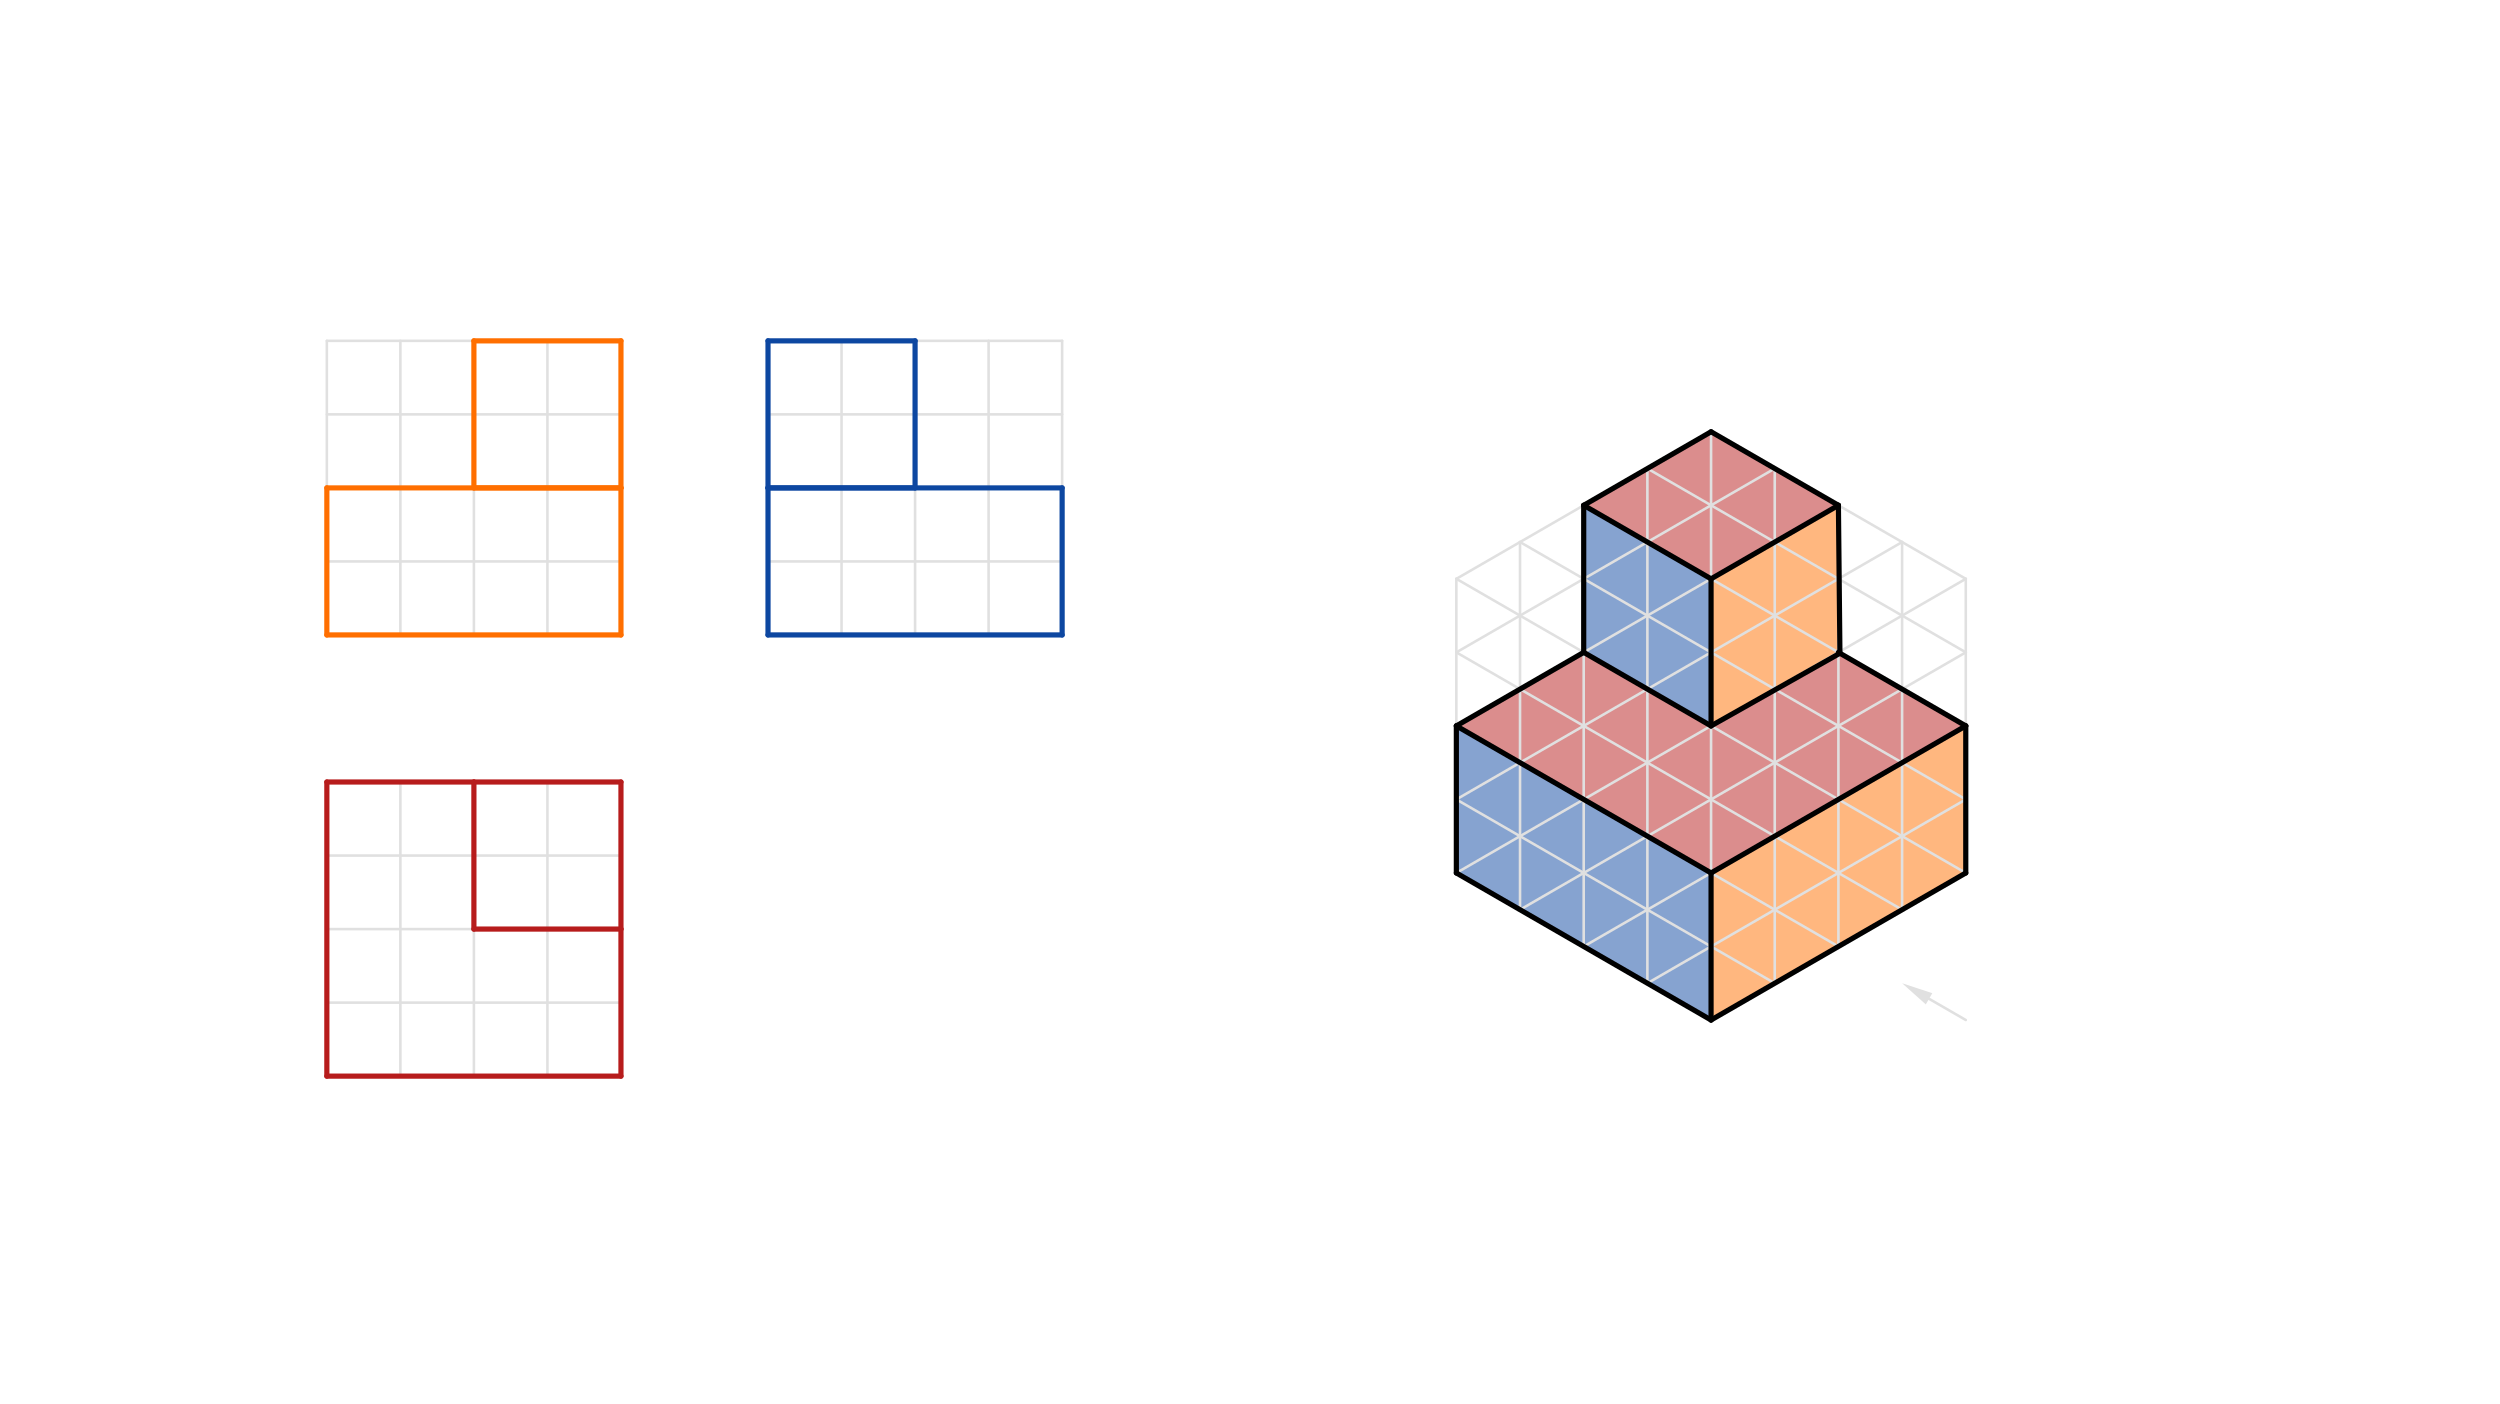 <svg xmlns="http://www.w3.org/2000/svg" class="svg--816" height="100%" preserveAspectRatio="xMidYMid meet" viewBox="0 0 963.78 541.417" width="100%"><defs><marker id="marker-arrow" markerHeight="16" markerUnits="userSpaceOnUse" markerWidth="24" orient="auto-start-reverse" refX="24" refY="4" viewBox="0 0 24 8"><path d="M 0 0 L 24 4 L 0 8 z" stroke="inherit"></path></marker></defs><g class="aux-layer--949"></g><g class="main-layer--75a"><g class="element--733"><g fill="#0D47A1" opacity="0.5"><path d="M 561.438 279.839 L 659.633 336.532 L 659.633 393.225 L 561.438 336.532 L 561.438 279.839 Z" stroke="none"></path></g></g><g class="element--733"><g fill="#0D47A1" opacity="0.5"><path d="M 610.536 194.8 L 610.536 251.493 L 659.633 279.839 L 659.633 223.146 L 610.536 194.8 Z" stroke="none"></path></g></g><g class="element--733"><g fill="#FF6F00" opacity="0.5"><path d="M 659.633 336.532 L 757.828 279.839 L 757.828 336.532 L 659.633 393.225 L 659.633 336.532 Z" stroke="none"></path></g></g><g class="element--733"><g fill="#FF6F00" opacity="0.5"><path d="M 659.633 223.146 L 708.731 194.8 L 709.312 251.828 L 659.633 279.839 L 659.633 223.146 Z" stroke="none"></path></g></g><g class="element--733"><g fill="#B71C1C" opacity="0.5"><path d="M 610.536 194.8 L 659.633 223.146 L 708.731 194.8 L 659.633 166.453 L 610.536 194.8 Z" stroke="none"></path></g></g><g class="element--733"><g fill="#B71C1C" opacity="0.5"><path d="M 561.438 279.839 L 610.536 251.493 L 659.633 279.839 L 709.312 251.828 L 757.828 279.839 L 659.633 336.532 L 561.438 279.839 Z" stroke="none"></path></g></g><g class="element--733"><line stroke="#E0E0E0" stroke-dasharray="none" stroke-linecap="round" stroke-width="1" x1="659.633" x2="635.085" y1="393.225" y2="379.052"></line></g><g class="element--733"><line stroke="#E0E0E0" stroke-dasharray="none" stroke-linecap="round" stroke-width="1" x1="635.085" x2="610.536" y1="379.052" y2="364.879"></line></g><g class="element--733"><line stroke="#E0E0E0" stroke-dasharray="none" stroke-linecap="round" stroke-width="1" x1="610.536" x2="585.987" y1="364.879" y2="350.705"></line></g><g class="element--733"><line stroke="#E0E0E0" stroke-dasharray="none" stroke-linecap="round" stroke-width="1" x1="585.987" x2="561.438" y1="350.705" y2="336.532"></line></g><g class="element--733"><line stroke="#E0E0E0" stroke-dasharray="none" stroke-linecap="round" stroke-width="1" x1="659.633" x2="684.182" y1="393.225" y2="379.052"></line></g><g class="element--733"><line stroke="#E0E0E0" stroke-dasharray="none" stroke-linecap="round" stroke-width="1" x1="684.182" x2="708.731" y1="379.052" y2="364.879"></line></g><g class="element--733"><line stroke="#E0E0E0" stroke-dasharray="none" stroke-linecap="round" stroke-width="1" x1="708.731" x2="733.28" y1="364.879" y2="350.705"></line></g><g class="element--733"><line stroke="#E0E0E0" stroke-dasharray="none" stroke-linecap="round" stroke-width="1" x1="733.28" x2="757.828" y1="350.705" y2="336.532"></line></g><g class="element--733"><line stroke="#E0E0E0" stroke-dasharray="none" stroke-linecap="round" stroke-width="1" x1="659.633" x2="659.633" y1="393.225" y2="364.879"></line></g><g class="element--733"><line stroke="#E0E0E0" stroke-dasharray="none" stroke-linecap="round" stroke-width="1" x1="659.633" x2="659.633" y1="364.879" y2="336.532"></line></g><g class="element--733"><line stroke="#E0E0E0" stroke-dasharray="none" stroke-linecap="round" stroke-width="1" x1="659.633" x2="659.633" y1="336.532" y2="308.186"></line></g><g class="element--733"><line stroke="#E0E0E0" stroke-dasharray="none" stroke-linecap="round" stroke-width="1" x1="659.633" x2="659.633" y1="308.186" y2="279.839"></line></g><g class="element--733"><line stroke="#E0E0E0" stroke-dasharray="none" stroke-linecap="round" stroke-width="1" x1="561.438" x2="561.438" y1="336.532" y2="308.186"></line></g><g class="element--733"><line stroke="#E0E0E0" stroke-dasharray="none" stroke-linecap="round" stroke-width="1" x1="561.438" x2="561.438" y1="308.186" y2="279.839"></line></g><g class="element--733"><line stroke="#E0E0E0" stroke-dasharray="none" stroke-linecap="round" stroke-width="1" x1="561.438" x2="561.438" y1="279.839" y2="251.493"></line></g><g class="element--733"><line stroke="#E0E0E0" stroke-dasharray="none" stroke-linecap="round" stroke-width="1" x1="561.438" x2="561.438" y1="251.493" y2="223.146"></line></g><g class="element--733"><line stroke="#E0E0E0" stroke-dasharray="none" stroke-linecap="round" stroke-width="1" x1="561.438" x2="585.987" y1="223.146" y2="237.319"></line></g><g class="element--733"><line stroke="#E0E0E0" stroke-dasharray="none" stroke-linecap="round" stroke-width="1" x1="585.987" x2="610.536" y1="237.319" y2="251.493"></line></g><g class="element--733"><line stroke="#E0E0E0" stroke-dasharray="none" stroke-linecap="round" stroke-width="1" x1="610.536" x2="635.085" y1="251.493" y2="265.666"></line></g><g class="element--733"><line stroke="#E0E0E0" stroke-dasharray="none" stroke-linecap="round" stroke-width="1" x1="635.085" x2="659.633" y1="265.666" y2="279.839"></line></g><g class="element--733"><line stroke="#E0E0E0" stroke-dasharray="none" stroke-linecap="round" stroke-width="1" x1="757.828" x2="757.828" y1="336.532" y2="308.186"></line></g><g class="element--733"><line stroke="#E0E0E0" stroke-dasharray="none" stroke-linecap="round" stroke-width="1" x1="757.828" x2="757.828" y1="308.186" y2="279.839"></line></g><g class="element--733"><line stroke="#E0E0E0" stroke-dasharray="none" stroke-linecap="round" stroke-width="1" x1="757.828" x2="757.828" y1="279.839" y2="251.493"></line></g><g class="element--733"><line stroke="#E0E0E0" stroke-dasharray="none" stroke-linecap="round" stroke-width="1" x1="757.828" x2="757.828" y1="251.493" y2="223.146"></line></g><g class="element--733"><line stroke="#E0E0E0" stroke-dasharray="none" stroke-linecap="round" stroke-width="1" x1="659.633" x2="684.182" y1="279.839" y2="265.666"></line></g><g class="element--733"><line stroke="#E0E0E0" stroke-dasharray="none" stroke-linecap="round" stroke-width="1" x1="684.182" x2="708.731" y1="265.666" y2="251.493"></line></g><g class="element--733"><line stroke="#E0E0E0" stroke-dasharray="none" stroke-linecap="round" stroke-width="1" x1="708.731" x2="733.28" y1="251.493" y2="237.319"></line></g><g class="element--733"><line stroke="#E0E0E0" stroke-dasharray="none" stroke-linecap="round" stroke-width="1" x1="733.28" x2="757.828" y1="237.319" y2="223.146"></line></g><g class="element--733"><line stroke="#E0E0E0" stroke-dasharray="none" stroke-linecap="round" stroke-width="1" x1="561.438" x2="585.987" y1="336.532" y2="322.359"></line></g><g class="element--733"><line stroke="#E0E0E0" stroke-dasharray="none" stroke-linecap="round" stroke-width="1" x1="585.987" x2="610.536" y1="322.359" y2="308.186"></line></g><g class="element--733"><line stroke="#E0E0E0" stroke-dasharray="none" stroke-linecap="round" stroke-width="1" x1="610.536" x2="635.085" y1="308.186" y2="294.012"></line></g><g class="element--733"><line stroke="#E0E0E0" stroke-dasharray="none" stroke-linecap="round" stroke-width="1" x1="635.085" x2="659.633" y1="294.012" y2="279.839"></line></g><g class="element--733"><line stroke="#E0E0E0" stroke-dasharray="none" stroke-linecap="round" stroke-width="1" x1="561.438" x2="585.987" y1="223.146" y2="208.973"></line></g><g class="element--733"><line stroke="#E0E0E0" stroke-dasharray="none" stroke-linecap="round" stroke-width="1" x1="585.987" x2="610.536" y1="208.973" y2="194.8"></line></g><g class="element--733"><line stroke="#E0E0E0" stroke-dasharray="none" stroke-linecap="round" stroke-width="1" x1="610.536" x2="635.085" y1="194.8" y2="180.627"></line></g><g class="element--733"><line stroke="#E0E0E0" stroke-dasharray="none" stroke-linecap="round" stroke-width="1" x1="635.085" x2="659.633" y1="180.627" y2="166.453"></line></g><g class="element--733"><line stroke="#E0E0E0" stroke-dasharray="none" stroke-linecap="round" stroke-width="1" x1="659.633" x2="684.182" y1="166.453" y2="180.627"></line></g><g class="element--733"><line stroke="#E0E0E0" stroke-dasharray="none" stroke-linecap="round" stroke-width="1" x1="684.182" x2="708.731" y1="180.627" y2="194.8"></line></g><g class="element--733"><line stroke="#E0E0E0" stroke-dasharray="none" stroke-linecap="round" stroke-width="1" x1="708.731" x2="733.28" y1="194.8" y2="208.973"></line></g><g class="element--733"><line stroke="#E0E0E0" stroke-dasharray="none" stroke-linecap="round" stroke-width="1" x1="733.28" x2="757.828" y1="208.973" y2="223.146"></line></g><g class="element--733"><line stroke="#E0E0E0" stroke-dasharray="none" stroke-linecap="round" stroke-width="1" x1="659.633" x2="684.182" y1="279.839" y2="294.012"></line></g><g class="element--733"><line stroke="#E0E0E0" stroke-dasharray="none" stroke-linecap="round" stroke-width="1" x1="684.182" x2="708.731" y1="294.012" y2="308.186"></line></g><g class="element--733"><line stroke="#E0E0E0" stroke-dasharray="none" stroke-linecap="round" stroke-width="1" x1="708.731" x2="733.28" y1="308.186" y2="322.359"></line></g><g class="element--733"><line stroke="#E0E0E0" stroke-dasharray="none" stroke-linecap="round" stroke-width="1" x1="733.28" x2="757.828" y1="322.359" y2="336.532"></line></g><g class="element--733"><line stroke="#E0E0E0" stroke-dasharray="none" stroke-linecap="round" stroke-width="1" x1="659.633" x2="659.633" y1="279.839" y2="251.493"></line></g><g class="element--733"><line stroke="#E0E0E0" stroke-dasharray="none" stroke-linecap="round" stroke-width="1" x1="659.633" x2="659.633" y1="251.493" y2="223.146"></line></g><g class="element--733"><line stroke="#E0E0E0" stroke-dasharray="none" stroke-linecap="round" stroke-width="1" x1="659.633" x2="659.633" y1="223.146" y2="194.8"></line></g><g class="element--733"><line stroke="#E0E0E0" stroke-dasharray="none" stroke-linecap="round" stroke-width="1" x1="659.633" x2="659.633" y1="194.8" y2="166.453"></line></g><g class="element--733"><line stroke="#E0E0E0" stroke-dasharray="none" stroke-linecap="round" stroke-width="1" x1="561.438" x2="585.987" y1="251.493" y2="237.319"></line></g><g class="element--733"><line stroke="#E0E0E0" stroke-dasharray="none" stroke-linecap="round" stroke-width="1" x1="635.085" x2="659.633" y1="379.052" y2="364.879"></line></g><g class="element--733"><line stroke="#E0E0E0" stroke-dasharray="none" stroke-linecap="round" stroke-width="1" x1="684.182" x2="659.633" y1="379.052" y2="364.879"></line></g><g class="element--733"><line stroke="#E0E0E0" stroke-dasharray="none" stroke-linecap="round" stroke-width="1" x1="635.085" x2="659.633" y1="294.012" y2="308.186"></line></g><g class="element--733"><line stroke="#E0E0E0" stroke-dasharray="none" stroke-linecap="round" stroke-width="1" x1="659.633" x2="684.182" y1="308.186" y2="294.012"></line></g><g class="element--733"><line stroke="#E0E0E0" stroke-dasharray="none" stroke-linecap="round" stroke-width="1" x1="684.182" x2="684.182" y1="294.012" y2="265.666"></line></g><g class="element--733"><line stroke="#E0E0E0" stroke-dasharray="none" stroke-linecap="round" stroke-width="1" x1="684.182" x2="659.633" y1="265.666" y2="251.493"></line></g><g class="element--733"><line stroke="#E0E0E0" stroke-dasharray="none" stroke-linecap="round" stroke-width="1" x1="659.633" x2="635.085" y1="251.493" y2="265.666"></line></g><g class="element--733"><line stroke="#E0E0E0" stroke-dasharray="none" stroke-linecap="round" stroke-width="1" x1="635.085" x2="635.085" y1="265.666" y2="294.012"></line></g><g class="element--733"><line stroke="#E0E0E0" stroke-dasharray="none" stroke-linecap="round" stroke-width="1" x1="733.28" x2="757.828" y1="237.319" y2="251.493"></line></g><g class="element--733"><line stroke="#E0E0E0" stroke-dasharray="none" stroke-linecap="round" stroke-width="1" x1="733.28" x2="733.28" y1="237.319" y2="208.973"></line></g><g class="element--733"><line stroke="#E0E0E0" stroke-dasharray="none" stroke-linecap="round" stroke-width="1" x1="659.633" x2="684.182" y1="194.8" y2="180.627"></line></g><g class="element--733"><line stroke="#E0E0E0" stroke-dasharray="none" stroke-linecap="round" stroke-width="1" x1="659.633" x2="635.085" y1="194.8" y2="180.627"></line></g><g class="element--733"><line stroke="#E0E0E0" stroke-dasharray="none" stroke-linecap="round" stroke-width="1" x1="585.987" x2="585.987" y1="237.319" y2="208.973"></line></g><g class="element--733"><line stroke="#E0E0E0" stroke-dasharray="none" stroke-linecap="round" stroke-width="1" x1="585.987" x2="585.987" y1="350.705" y2="322.359"></line></g><g class="element--733"><line stroke="#E0E0E0" stroke-dasharray="none" stroke-linecap="round" stroke-width="1" x1="585.987" x2="561.438" y1="322.359" y2="308.186"></line></g><g class="element--733"><line stroke="#E0E0E0" stroke-dasharray="none" stroke-linecap="round" stroke-width="1" x1="733.28" x2="733.28" y1="350.705" y2="322.359"></line></g><g class="element--733"><line stroke="#E0E0E0" stroke-dasharray="none" stroke-linecap="round" stroke-width="1" x1="733.28" x2="757.828" y1="322.359" y2="308.186"></line></g><g class="element--733"><line stroke="#E0E0E0" stroke-dasharray="none" stroke-linecap="round" stroke-width="1" x1="659.633" x2="684.182" y1="336.532" y2="322.359"></line></g><g class="element--733"><line stroke="#E0E0E0" stroke-dasharray="none" stroke-linecap="round" stroke-width="1" x1="684.182" x2="708.731" y1="322.359" y2="308.186"></line></g><g class="element--733"><line stroke="#E0E0E0" stroke-dasharray="none" stroke-linecap="round" stroke-width="1" x1="659.633" x2="684.182" y1="308.186" y2="322.359"></line></g><g class="element--733"><line stroke="#E0E0E0" stroke-dasharray="none" stroke-linecap="round" stroke-width="1" x1="659.633" x2="684.182" y1="364.879" y2="350.705"></line></g><g class="element--733"><line stroke="#E0E0E0" stroke-dasharray="none" stroke-linecap="round" stroke-width="1" x1="684.182" x2="708.731" y1="350.705" y2="336.532"></line></g><g class="element--733"><line stroke="#E0E0E0" stroke-dasharray="none" stroke-linecap="round" stroke-width="1" x1="708.731" x2="733.28" y1="336.532" y2="322.359"></line></g><g class="element--733"><line stroke="#E0E0E0" stroke-dasharray="none" stroke-linecap="round" stroke-width="1" x1="684.182" x2="708.731" y1="322.359" y2="336.532"></line></g><g class="element--733"><line stroke="#E0E0E0" stroke-dasharray="none" stroke-linecap="round" stroke-width="1" x1="708.731" x2="733.28" y1="336.532" y2="350.705"></line></g><g class="element--733"><line stroke="#E0E0E0" stroke-dasharray="none" stroke-linecap="round" stroke-width="1" x1="659.633" x2="684.182" y1="336.532" y2="350.705"></line></g><g class="element--733"><line stroke="#E0E0E0" stroke-dasharray="none" stroke-linecap="round" stroke-width="1" x1="684.182" x2="708.731" y1="350.705" y2="364.879"></line></g><g class="element--733"><line stroke="#E0E0E0" stroke-dasharray="none" stroke-linecap="round" stroke-width="1" x1="684.182" x2="684.182" y1="379.052" y2="350.705"></line></g><g class="element--733"><line stroke="#E0E0E0" stroke-dasharray="none" stroke-linecap="round" stroke-width="1" x1="684.182" x2="684.182" y1="350.705" y2="322.359"></line></g><g class="element--733"><line stroke="#E0E0E0" stroke-dasharray="none" stroke-linecap="round" stroke-width="1" x1="684.182" x2="684.182" y1="322.359" y2="294.012"></line></g><g class="element--733"><line stroke="#E0E0E0" stroke-dasharray="none" stroke-linecap="round" stroke-width="1" x1="708.731" x2="708.731" y1="364.879" y2="336.532"></line></g><g class="element--733"><line stroke="#E0E0E0" stroke-dasharray="none" stroke-linecap="round" stroke-width="1" x1="708.731" x2="708.731" y1="336.532" y2="308.186"></line></g><g class="element--733"><line stroke="#E0E0E0" stroke-dasharray="none" stroke-linecap="round" stroke-width="1" x1="708.731" x2="708.731" y1="308.186" y2="279.839"></line></g><g class="element--733"><line stroke="#E0E0E0" stroke-dasharray="none" stroke-linecap="round" stroke-width="1" x1="708.731" x2="708.731" y1="279.839" y2="251.493"></line></g><g class="element--733"><line stroke="#E0E0E0" stroke-dasharray="none" stroke-linecap="round" stroke-width="1" x1="708.731" x2="708.731" y1="251.493" y2="223.146"></line></g><g class="element--733"><line stroke="#E0E0E0" stroke-dasharray="none" stroke-linecap="round" stroke-width="1" x1="708.731" x2="708.731" y1="223.146" y2="194.8"></line></g><g class="element--733"><line stroke="#E0E0E0" stroke-dasharray="none" stroke-linecap="round" stroke-width="1" x1="684.182" x2="684.182" y1="265.666" y2="237.319"></line></g><g class="element--733"><line stroke="#E0E0E0" stroke-dasharray="none" stroke-linecap="round" stroke-width="1" x1="684.182" x2="684.182" y1="237.319" y2="208.973"></line></g><g class="element--733"><line stroke="#E0E0E0" stroke-dasharray="none" stroke-linecap="round" stroke-width="1" x1="684.182" x2="684.182" y1="208.973" y2="180.627"></line></g><g class="element--733"><line stroke="#E0E0E0" stroke-dasharray="none" stroke-linecap="round" stroke-width="1" x1="635.085" x2="635.085" y1="379.052" y2="350.705"></line></g><g class="element--733"><line stroke="#E0E0E0" stroke-dasharray="none" stroke-linecap="round" stroke-width="1" x1="635.085" x2="635.085" y1="350.705" y2="322.359"></line></g><g class="element--733"><line stroke="#E0E0E0" stroke-dasharray="none" stroke-linecap="round" stroke-width="1" x1="635.085" x2="635.085" y1="322.359" y2="294.012"></line></g><g class="element--733"><line stroke="#E0E0E0" stroke-dasharray="none" stroke-linecap="round" stroke-width="1" x1="635.085" x2="635.085" y1="265.666" y2="237.319"></line></g><g class="element--733"><line stroke="#E0E0E0" stroke-dasharray="none" stroke-linecap="round" stroke-width="1" x1="635.085" x2="635.085" y1="237.319" y2="208.973"></line></g><g class="element--733"><line stroke="#E0E0E0" stroke-dasharray="none" stroke-linecap="round" stroke-width="1" x1="635.085" x2="635.085" y1="208.973" y2="180.627"></line></g><g class="element--733"><line stroke="#E0E0E0" stroke-dasharray="none" stroke-linecap="round" stroke-width="1" x1="610.536" x2="610.536" y1="364.879" y2="336.532"></line></g><g class="element--733"><line stroke="#E0E0E0" stroke-dasharray="none" stroke-linecap="round" stroke-width="1" x1="610.536" x2="610.536" y1="336.532" y2="308.186"></line></g><g class="element--733"><line stroke="#E0E0E0" stroke-dasharray="none" stroke-linecap="round" stroke-width="1" x1="610.536" x2="610.536" y1="308.186" y2="279.839"></line></g><g class="element--733"><line stroke="#E0E0E0" stroke-dasharray="none" stroke-linecap="round" stroke-width="1" x1="610.536" x2="610.536" y1="279.839" y2="251.493"></line></g><g class="element--733"><line stroke="#E0E0E0" stroke-dasharray="none" stroke-linecap="round" stroke-width="1" x1="610.536" x2="610.536" y1="251.493" y2="223.146"></line></g><g class="element--733"><line stroke="#E0E0E0" stroke-dasharray="none" stroke-linecap="round" stroke-width="1" x1="610.536" x2="610.536" y1="223.146" y2="194.8"></line></g><g class="element--733"><line stroke="#E0E0E0" stroke-dasharray="none" stroke-linecap="round" stroke-width="1" x1="585.987" x2="585.987" y1="322.359" y2="294.012"></line></g><g class="element--733"><line stroke="#E0E0E0" stroke-dasharray="none" stroke-linecap="round" stroke-width="1" x1="585.987" x2="585.987" y1="294.012" y2="265.666"></line></g><g class="element--733"><line stroke="#E0E0E0" stroke-dasharray="none" stroke-linecap="round" stroke-width="1" x1="585.987" x2="585.987" y1="265.666" y2="237.319"></line></g><g class="element--733"><line stroke="#E0E0E0" stroke-dasharray="none" stroke-linecap="round" stroke-width="1" x1="733.28" x2="733.28" y1="322.359" y2="294.012"></line></g><g class="element--733"><line stroke="#E0E0E0" stroke-dasharray="none" stroke-linecap="round" stroke-width="1" x1="733.28" x2="733.28" y1="294.012" y2="265.666"></line></g><g class="element--733"><line stroke="#E0E0E0" stroke-dasharray="none" stroke-linecap="round" stroke-width="1" x1="733.28" x2="733.28" y1="265.666" y2="237.319"></line></g><g class="element--733"><line stroke="#E0E0E0" stroke-dasharray="none" stroke-linecap="round" stroke-width="1" x1="684.182" x2="708.731" y1="294.012" y2="279.839"></line></g><g class="element--733"><line stroke="#E0E0E0" stroke-dasharray="none" stroke-linecap="round" stroke-width="1" x1="708.731" x2="733.28" y1="279.839" y2="265.666"></line></g><g class="element--733"><line stroke="#E0E0E0" stroke-dasharray="none" stroke-linecap="round" stroke-width="1" x1="733.28" x2="757.828" y1="265.666" y2="251.493"></line></g><g class="element--733"><line stroke="#E0E0E0" stroke-dasharray="none" stroke-linecap="round" stroke-width="1" x1="708.731" x2="733.28" y1="308.186" y2="294.012"></line></g><g class="element--733"><line stroke="#E0E0E0" stroke-dasharray="none" stroke-linecap="round" stroke-width="1" x1="733.28" x2="757.828" y1="294.012" y2="279.839"></line></g><g class="element--733"><line stroke="#E0E0E0" stroke-dasharray="none" stroke-linecap="round" stroke-width="1" x1="659.633" x2="635.085" y1="364.879" y2="350.705"></line></g><g class="element--733"><line stroke="#E0E0E0" stroke-dasharray="none" stroke-linecap="round" stroke-width="1" x1="635.085" x2="610.536" y1="350.705" y2="336.532"></line></g><g class="element--733"><line stroke="#E0E0E0" stroke-dasharray="none" stroke-linecap="round" stroke-width="1" x1="610.536" x2="585.987" y1="336.532" y2="322.359"></line></g><g class="element--733"><line stroke="#E0E0E0" stroke-dasharray="none" stroke-linecap="round" stroke-width="1" x1="659.633" x2="635.085" y1="336.532" y2="322.359"></line></g><g class="element--733"><line stroke="#E0E0E0" stroke-dasharray="none" stroke-linecap="round" stroke-width="1" x1="635.085" x2="610.536" y1="322.359" y2="308.186"></line></g><g class="element--733"><line stroke="#E0E0E0" stroke-dasharray="none" stroke-linecap="round" stroke-width="1" x1="659.633" x2="635.085" y1="336.532" y2="350.705"></line></g><g class="element--733"><line stroke="#E0E0E0" stroke-dasharray="none" stroke-linecap="round" stroke-width="1" x1="635.085" x2="610.536" y1="350.705" y2="364.879"></line></g><g class="element--733"><line stroke="#E0E0E0" stroke-dasharray="none" stroke-linecap="round" stroke-width="1" x1="585.987" x2="610.536" y1="350.705" y2="336.532"></line></g><g class="element--733"><line stroke="#E0E0E0" stroke-dasharray="none" stroke-linecap="round" stroke-width="1" x1="610.536" x2="635.085" y1="336.532" y2="322.359"></line></g><g class="element--733"><line stroke="#E0E0E0" stroke-dasharray="none" stroke-linecap="round" stroke-width="1" x1="635.085" x2="659.633" y1="322.359" y2="308.186"></line></g><g class="element--733"><line stroke="#E0E0E0" stroke-dasharray="none" stroke-linecap="round" stroke-width="1" x1="684.182" x2="708.731" y1="265.666" y2="279.839"></line></g><g class="element--733"><line stroke="#E0E0E0" stroke-dasharray="none" stroke-linecap="round" stroke-width="1" x1="708.731" x2="733.28" y1="279.839" y2="294.012"></line></g><g class="element--733"><line stroke="#E0E0E0" stroke-dasharray="none" stroke-linecap="round" stroke-width="1" x1="733.28" x2="757.828" y1="294.012" y2="308.186"></line></g><g class="element--733"><line stroke="#E0E0E0" stroke-dasharray="none" stroke-linecap="round" stroke-width="1" x1="757.828" x2="733.28" y1="279.839" y2="265.666"></line></g><g class="element--733"><line stroke="#E0E0E0" stroke-dasharray="none" stroke-linecap="round" stroke-width="1" x1="733.28" x2="708.731" y1="265.666" y2="251.493"></line></g><g class="element--733"><line stroke="#E0E0E0" stroke-dasharray="none" stroke-linecap="round" stroke-width="1" x1="561.438" x2="585.987" y1="308.186" y2="294.012"></line></g><g class="element--733"><line stroke="#E0E0E0" stroke-dasharray="none" stroke-linecap="round" stroke-width="1" x1="585.987" x2="610.536" y1="294.012" y2="279.839"></line></g><g class="element--733"><line stroke="#E0E0E0" stroke-dasharray="none" stroke-linecap="round" stroke-width="1" x1="610.536" x2="635.085" y1="279.839" y2="265.666"></line></g><g class="element--733"><line stroke="#E0E0E0" stroke-dasharray="none" stroke-linecap="round" stroke-width="1" x1="659.633" x2="684.182" y1="251.493" y2="237.319"></line></g><g class="element--733"><line stroke="#E0E0E0" stroke-dasharray="none" stroke-linecap="round" stroke-width="1" x1="684.182" x2="708.731" y1="237.319" y2="223.146"></line></g><g class="element--733"><line stroke="#E0E0E0" stroke-dasharray="none" stroke-linecap="round" stroke-width="1" x1="708.731" x2="733.28" y1="223.146" y2="208.973"></line></g><g class="element--733"><line stroke="#E0E0E0" stroke-dasharray="none" stroke-linecap="round" stroke-width="1" x1="561.438" x2="585.987" y1="279.839" y2="265.666"></line></g><g class="element--733"><line stroke="#E0E0E0" stroke-dasharray="none" stroke-linecap="round" stroke-width="1" x1="585.987" x2="610.536" y1="265.666" y2="251.493"></line></g><g class="element--733"><line stroke="#E0E0E0" stroke-dasharray="none" stroke-linecap="round" stroke-width="1" x1="585.987" x2="610.536" y1="237.319" y2="223.146"></line></g><g class="element--733"><line stroke="#E0E0E0" stroke-dasharray="none" stroke-linecap="round" stroke-width="1" x1="610.536" x2="635.085" y1="251.493" y2="237.319"></line></g><g class="element--733"><line stroke="#E0E0E0" stroke-dasharray="none" stroke-linecap="round" stroke-width="1" x1="610.536" x2="635.085" y1="223.146" y2="208.973"></line></g><g class="element--733"><line stroke="#E0E0E0" stroke-dasharray="none" stroke-linecap="round" stroke-width="1" x1="635.085" x2="659.633" y1="208.973" y2="194.8"></line></g><g class="element--733"><line stroke="#E0E0E0" stroke-dasharray="none" stroke-linecap="round" stroke-width="1" x1="635.085" x2="659.633" y1="237.319" y2="223.146"></line></g><g class="element--733"><line stroke="#E0E0E0" stroke-dasharray="none" stroke-linecap="round" stroke-width="1" x1="659.633" x2="684.182" y1="223.146" y2="208.973"></line></g><g class="element--733"><line stroke="#E0E0E0" stroke-dasharray="none" stroke-linecap="round" stroke-width="1" x1="684.182" x2="708.731" y1="208.973" y2="194.8"></line></g><g class="element--733"><line stroke="#E0E0E0" stroke-dasharray="none" stroke-linecap="round" stroke-width="1" x1="561.438" x2="585.987" y1="251.493" y2="265.666"></line></g><g class="element--733"><line stroke="#E0E0E0" stroke-dasharray="none" stroke-linecap="round" stroke-width="1" x1="585.987" x2="610.536" y1="265.666" y2="279.839"></line></g><g class="element--733"><line stroke="#E0E0E0" stroke-dasharray="none" stroke-linecap="round" stroke-width="1" x1="610.536" x2="635.085" y1="279.839" y2="294.012"></line></g><g class="element--733"><line stroke="#E0E0E0" stroke-dasharray="none" stroke-linecap="round" stroke-width="1" x1="610.536" x2="585.987" y1="308.186" y2="294.012"></line></g><g class="element--733"><line stroke="#E0E0E0" stroke-dasharray="none" stroke-linecap="round" stroke-width="1" x1="585.987" x2="561.438" y1="294.012" y2="279.839"></line></g><g class="element--733"><line stroke="#E0E0E0" stroke-dasharray="none" stroke-linecap="round" stroke-width="1" x1="585.987" x2="610.536" y1="208.973" y2="223.146"></line></g><g class="element--733"><line stroke="#E0E0E0" stroke-dasharray="none" stroke-linecap="round" stroke-width="1" x1="610.536" x2="635.085" y1="223.146" y2="237.319"></line></g><g class="element--733"><line stroke="#E0E0E0" stroke-dasharray="none" stroke-linecap="round" stroke-width="1" x1="635.085" x2="659.633" y1="237.319" y2="251.493"></line></g><g class="element--733"><line stroke="#E0E0E0" stroke-dasharray="none" stroke-linecap="round" stroke-width="1" x1="610.536" x2="635.085" y1="194.8" y2="208.973"></line></g><g class="element--733"><line stroke="#E0E0E0" stroke-dasharray="none" stroke-linecap="round" stroke-width="1" x1="635.085" x2="659.633" y1="208.973" y2="223.146"></line></g><g class="element--733"><line stroke="#E0E0E0" stroke-dasharray="none" stroke-linecap="round" stroke-width="1" x1="659.633" x2="684.182" y1="223.146" y2="237.319"></line></g><g class="element--733"><line stroke="#E0E0E0" stroke-dasharray="none" stroke-linecap="round" stroke-width="1" x1="684.182" x2="708.731" y1="237.319" y2="251.493"></line></g><g class="element--733"><line stroke="#E0E0E0" stroke-dasharray="none" stroke-linecap="round" stroke-width="1" x1="659.633" x2="684.182" y1="194.8" y2="208.973"></line></g><g class="element--733"><line stroke="#E0E0E0" stroke-dasharray="none" stroke-linecap="round" stroke-width="1" x1="684.182" x2="708.731" y1="208.973" y2="223.146"></line></g><g class="element--733"><line stroke="#E0E0E0" stroke-dasharray="none" stroke-linecap="round" stroke-width="1" x1="708.731" x2="733.28" y1="223.146" y2="237.319"></line></g><g class="element--733"><line stroke="#E0E0E0" stroke-dasharray="none" stroke-linecap="round" stroke-width="1" x1="126" x2="239.386" y1="244.783" y2="244.783"></line></g><g class="element--733"><line stroke="#E0E0E0" stroke-dasharray="none" stroke-linecap="round" stroke-width="1" x1="126" x2="126" y1="244.783" y2="131.398"></line></g><g class="element--733"><line stroke="#E0E0E0" stroke-dasharray="none" stroke-linecap="round" stroke-width="1" x1="239.386" x2="239.386" y1="244.783" y2="131.398"></line></g><g class="element--733"><line stroke="#E0E0E0" stroke-dasharray="none" stroke-linecap="round" stroke-width="1" x1="126" x2="239.386" y1="131.398" y2="131.398"></line></g><g class="element--733"><line stroke="#E0E0E0" stroke-dasharray="none" stroke-linecap="round" stroke-width="1" x1="182.693" x2="182.693" y1="244.783" y2="131.398"></line></g><g class="element--733"><line stroke="#E0E0E0" stroke-dasharray="none" stroke-linecap="round" stroke-width="1" x1="126" x2="239.386" y1="188.09" y2="188.09"></line></g><g class="element--733"><line stroke="#E0E0E0" stroke-dasharray="none" stroke-linecap="round" stroke-width="1" x1="154.346" x2="154.346" y1="244.783" y2="131.398"></line></g><g class="element--733"><line stroke="#E0E0E0" stroke-dasharray="none" stroke-linecap="round" stroke-width="1" x1="211.039" x2="211.039" y1="244.783" y2="131.398"></line></g><g class="element--733"><line stroke="#E0E0E0" stroke-dasharray="none" stroke-linecap="round" stroke-width="1" x1="126" x2="239.386" y1="159.744" y2="159.744"></line></g><g class="element--733"><line stroke="#E0E0E0" stroke-dasharray="none" stroke-linecap="round" stroke-width="1" x1="126" x2="239.386" y1="216.437" y2="216.437"></line></g><g class="element--733"><line stroke="#E0E0E0" stroke-dasharray="none" stroke-linecap="round" stroke-width="1" x1="296.079" x2="409.465" y1="131.398" y2="131.398"></line></g><g class="element--733"><line stroke="#E0E0E0" stroke-dasharray="none" stroke-linecap="round" stroke-width="1" x1="296.079" x2="296.079" y1="131.398" y2="244.783"></line></g><g class="element--733"><line stroke="#E0E0E0" stroke-dasharray="none" stroke-linecap="round" stroke-width="1" x1="296.079" x2="409.465" y1="244.783" y2="244.783"></line></g><g class="element--733"><line stroke="#E0E0E0" stroke-dasharray="none" stroke-linecap="round" stroke-width="1" x1="409.465" x2="409.465" y1="244.783" y2="131.398"></line></g><g class="element--733"><line stroke="#E0E0E0" stroke-dasharray="none" stroke-linecap="round" stroke-width="1" x1="296.079" x2="409.465" y1="159.744" y2="159.744"></line></g><g class="element--733"><line stroke="#E0E0E0" stroke-dasharray="none" stroke-linecap="round" stroke-width="1" x1="296.079" x2="409.465" y1="188.09" y2="188.09"></line></g><g class="element--733"><line stroke="#E0E0E0" stroke-dasharray="none" stroke-linecap="round" stroke-width="1" x1="296.079" x2="409.465" y1="216.437" y2="216.437"></line></g><g class="element--733"><line stroke="#E0E0E0" stroke-dasharray="none" stroke-linecap="round" stroke-width="1" x1="324.425" x2="324.425" y1="244.783" y2="131.398"></line></g><g class="element--733"><line stroke="#E0E0E0" stroke-dasharray="none" stroke-linecap="round" stroke-width="1" x1="352.772" x2="352.772" y1="244.783" y2="131.398"></line></g><g class="element--733"><line stroke="#E0E0E0" stroke-dasharray="none" stroke-linecap="round" stroke-width="1" x1="381.118" x2="381.118" y1="244.783" y2="131.398"></line></g><g class="element--733"><line stroke="#E0E0E0" stroke-dasharray="none" stroke-linecap="round" stroke-width="1" x1="126" x2="126" y1="301.476" y2="414.862"></line></g><g class="element--733"><line stroke="#E0E0E0" stroke-dasharray="none" stroke-linecap="round" stroke-width="1" x1="126" x2="239.386" y1="301.476" y2="301.476"></line></g><g class="element--733"><line stroke="#E0E0E0" stroke-dasharray="none" stroke-linecap="round" stroke-width="1" x1="239.386" x2="239.386" y1="301.476" y2="414.862"></line></g><g class="element--733"><line stroke="#E0E0E0" stroke-dasharray="none" stroke-linecap="round" stroke-width="1" x1="239.386" x2="126" y1="414.862" y2="414.862"></line></g><g class="element--733"><line stroke="#E0E0E0" stroke-dasharray="none" stroke-linecap="round" stroke-width="1" x1="154.346" x2="154.346" y1="301.476" y2="414.862"></line></g><g class="element--733"><line stroke="#E0E0E0" stroke-dasharray="none" stroke-linecap="round" stroke-width="1" x1="182.693" x2="182.693" y1="301.476" y2="414.862"></line></g><g class="element--733"><line stroke="#E0E0E0" stroke-dasharray="none" stroke-linecap="round" stroke-width="1" x1="211.039" x2="211.039" y1="301.476" y2="414.862"></line></g><g class="element--733"><line stroke="#E0E0E0" stroke-dasharray="none" stroke-linecap="round" stroke-width="1" x1="126" x2="239.386" y1="329.823" y2="329.823"></line></g><g class="element--733"><line stroke="#E0E0E0" stroke-dasharray="none" stroke-linecap="round" stroke-width="1" x1="126" x2="239.386" y1="358.169" y2="358.169"></line></g><g class="element--733"><line stroke="#E0E0E0" stroke-dasharray="none" stroke-linecap="round" stroke-width="1" x1="126" x2="239.386" y1="386.516" y2="386.516"></line></g><g class="element--733"><line stroke="#E0E0E0" stroke-dasharray="none" stroke-linecap="round" stroke-width="1" x1="743.672" x2="757.828" y1="385.052" y2="393.225"></line><path d="M733.28,379.052 l12,2.5 l0,-5 z" fill="#E0E0E0" stroke="#E0E0E0" stroke-width="0" transform="rotate(30, 733.28, 379.052)"></path></g><g class="element--733"><line stroke="#000000" stroke-dasharray="none" stroke-linecap="round" stroke-width="2" x1="659.633" x2="659.633" y1="393.225" y2="336.532"></line></g><g class="element--733"><line stroke="#000000" stroke-dasharray="none" stroke-linecap="round" stroke-width="2" x1="659.633" x2="757.828" y1="393.225" y2="336.532"></line></g><g class="element--733"><line stroke="#000000" stroke-dasharray="none" stroke-linecap="round" stroke-width="2" x1="757.828" x2="757.828" y1="336.532" y2="279.839"></line></g><g class="element--733"><line stroke="#000000" stroke-dasharray="none" stroke-linecap="round" stroke-width="2" x1="757.828" x2="659.633" y1="279.839" y2="336.532"></line></g><g class="element--733"><line stroke="#000000" stroke-dasharray="none" stroke-linecap="round" stroke-width="2" x1="708.731" x2="757.828" y1="251.493" y2="279.839"></line></g><g class="element--733"><line stroke="#000000" stroke-dasharray="none" stroke-linecap="round" stroke-width="2" x1="659.633" x2="561.438" y1="336.532" y2="279.839"></line></g><g class="element--733"><line stroke="#000000" stroke-dasharray="none" stroke-linecap="round" stroke-width="2" x1="561.438" x2="561.438" y1="279.839" y2="336.532"></line></g><g class="element--733"><line stroke="#000000" stroke-dasharray="none" stroke-linecap="round" stroke-width="2" x1="659.633" x2="561.438" y1="393.225" y2="336.532"></line></g><g class="element--733"><line stroke="#000000" stroke-dasharray="none" stroke-linecap="round" stroke-width="2" x1="561.438" x2="610.536" y1="279.839" y2="251.493"></line></g><g class="element--733"><line stroke="#000000" stroke-dasharray="none" stroke-linecap="round" stroke-width="2" x1="610.536" x2="659.633" y1="251.493" y2="279.839"></line></g><g class="element--733"><line stroke="#000000" stroke-dasharray="none" stroke-linecap="round" stroke-width="2" x1="709.312" x2="659.633" y1="251.828" y2="279.839"></line></g><g class="element--733"><line stroke="#000000" stroke-dasharray="none" stroke-linecap="round" stroke-width="2" x1="659.633" x2="659.633" y1="279.839" y2="223.146"></line></g><g class="element--733"><line stroke="#000000" stroke-dasharray="none" stroke-linecap="round" stroke-width="2" x1="659.633" x2="708.731" y1="223.146" y2="194.8"></line></g><g class="element--733"><line stroke="#000000" stroke-dasharray="none" stroke-linecap="round" stroke-width="2" x1="708.731" x2="709.312" y1="194.8" y2="251.828"></line></g><g class="element--733"><line stroke="#000000" stroke-dasharray="none" stroke-linecap="round" stroke-width="2" x1="610.536" x2="610.536" y1="251.493" y2="194.8"></line></g><g class="element--733"><line stroke="#000000" stroke-dasharray="none" stroke-linecap="round" stroke-width="2" x1="659.633" x2="610.536" y1="166.453" y2="194.8"></line></g><g class="element--733"><line stroke="#000000" stroke-dasharray="none" stroke-linecap="round" stroke-width="2" x1="610.536" x2="659.633" y1="194.8" y2="223.146"></line></g><g class="element--733"><line stroke="#000000" stroke-dasharray="none" stroke-linecap="round" stroke-width="2" x1="659.633" x2="708.731" y1="166.453" y2="194.8"></line></g><g class="element--733"><line stroke="#0D47A1" stroke-dasharray="none" stroke-linecap="round" stroke-width="2" x1="296.079" x2="296.079" y1="131.398" y2="188.09"></line></g><g class="element--733"><line stroke="#0D47A1" stroke-dasharray="none" stroke-linecap="round" stroke-width="2" x1="296.079" x2="352.772" y1="188.09" y2="188.09"></line></g><g class="element--733"><line stroke="#0D47A1" stroke-dasharray="none" stroke-linecap="round" stroke-width="2" x1="352.772" x2="352.772" y1="188.09" y2="131.398"></line></g><g class="element--733"><line stroke="#0D47A1" stroke-dasharray="none" stroke-linecap="round" stroke-width="2" x1="352.772" x2="296.079" y1="131.398" y2="131.398"></line></g><g class="element--733"><line stroke="#0D47A1" stroke-dasharray="none" stroke-linecap="round" stroke-width="2" x1="296.079" x2="409.465" y1="188.09" y2="188.09"></line></g><g class="element--733"><line stroke="#0D47A1" stroke-dasharray="none" stroke-linecap="round" stroke-width="2" x1="409.465" x2="409.465" y1="188.09" y2="244.783"></line></g><g class="element--733"><line stroke="#0D47A1" stroke-dasharray="none" stroke-linecap="round" stroke-width="2" x1="409.465" x2="296.079" y1="244.783" y2="244.783"></line></g><g class="element--733"><line stroke="#0D47A1" stroke-dasharray="none" stroke-linecap="round" stroke-width="2" x1="296.079" x2="296.079" y1="244.783" y2="188.09"></line></g><g class="element--733"><line stroke="#FF6F00" stroke-dasharray="none" stroke-linecap="round" stroke-width="2" x1="182.693" x2="182.693" y1="131.398" y2="188.09"></line></g><g class="element--733"><line stroke="#FF6F00" stroke-dasharray="none" stroke-linecap="round" stroke-width="2" x1="182.693" x2="239.386" y1="188.09" y2="188.09"></line></g><g class="element--733"><line stroke="#FF6F00" stroke-dasharray="none" stroke-linecap="round" stroke-width="2" x1="239.386" x2="239.386" y1="188.09" y2="131.398"></line></g><g class="element--733"><line stroke="#FF6F00" stroke-dasharray="none" stroke-linecap="round" stroke-width="2" x1="239.386" x2="182.693" y1="131.398" y2="131.398"></line></g><g class="element--733"><line stroke="#FF6F00" stroke-dasharray="none" stroke-linecap="round" stroke-width="2" x1="126" x2="239.386" y1="188.09" y2="188.09"></line></g><g class="element--733"><line stroke="#FF6F00" stroke-dasharray="none" stroke-linecap="round" stroke-width="2" x1="239.386" x2="239.386" y1="188.09" y2="244.783"></line></g><g class="element--733"><line stroke="#FF6F00" stroke-dasharray="none" stroke-linecap="round" stroke-width="2" x1="239.386" x2="126" y1="244.783" y2="244.783"></line></g><g class="element--733"><line stroke="#FF6F00" stroke-dasharray="none" stroke-linecap="round" stroke-width="2" x1="126" x2="126" y1="244.783" y2="188.09"></line></g><g class="element--733"><line stroke="#B71C1C" stroke-dasharray="none" stroke-linecap="round" stroke-width="2" x1="182.693" x2="182.693" y1="301.476" y2="358.169"></line></g><g class="element--733"><line stroke="#B71C1C" stroke-dasharray="none" stroke-linecap="round" stroke-width="2" x1="182.693" x2="239.386" y1="358.169" y2="358.169"></line></g><g class="element--733"><line stroke="#B71C1C" stroke-dasharray="none" stroke-linecap="round" stroke-width="2" x1="239.386" x2="239.386" y1="358.169" y2="301.476"></line></g><g class="element--733"><line stroke="#B71C1C" stroke-dasharray="none" stroke-linecap="round" stroke-width="2" x1="239.386" x2="182.693" y1="301.476" y2="301.476"></line></g><g class="element--733"><line stroke="#B71C1C" stroke-dasharray="none" stroke-linecap="round" stroke-width="2" x1="182.693" x2="126" y1="301.476" y2="301.476"></line></g><g class="element--733"><line stroke="#B71C1C" stroke-dasharray="none" stroke-linecap="round" stroke-width="2" x1="126" x2="126" y1="301.476" y2="414.862"></line></g><g class="element--733"><line stroke="#B71C1C" stroke-dasharray="none" stroke-linecap="round" stroke-width="2" x1="126" x2="239.386" y1="414.862" y2="414.862"></line></g><g class="element--733"><line stroke="#B71C1C" stroke-dasharray="none" stroke-linecap="round" stroke-width="2" x1="239.386" x2="239.386" y1="414.862" y2="358.169"></line></g></g><g class="snaps-layer--ac6"></g><g class="temp-layer--52d"></g></svg>
